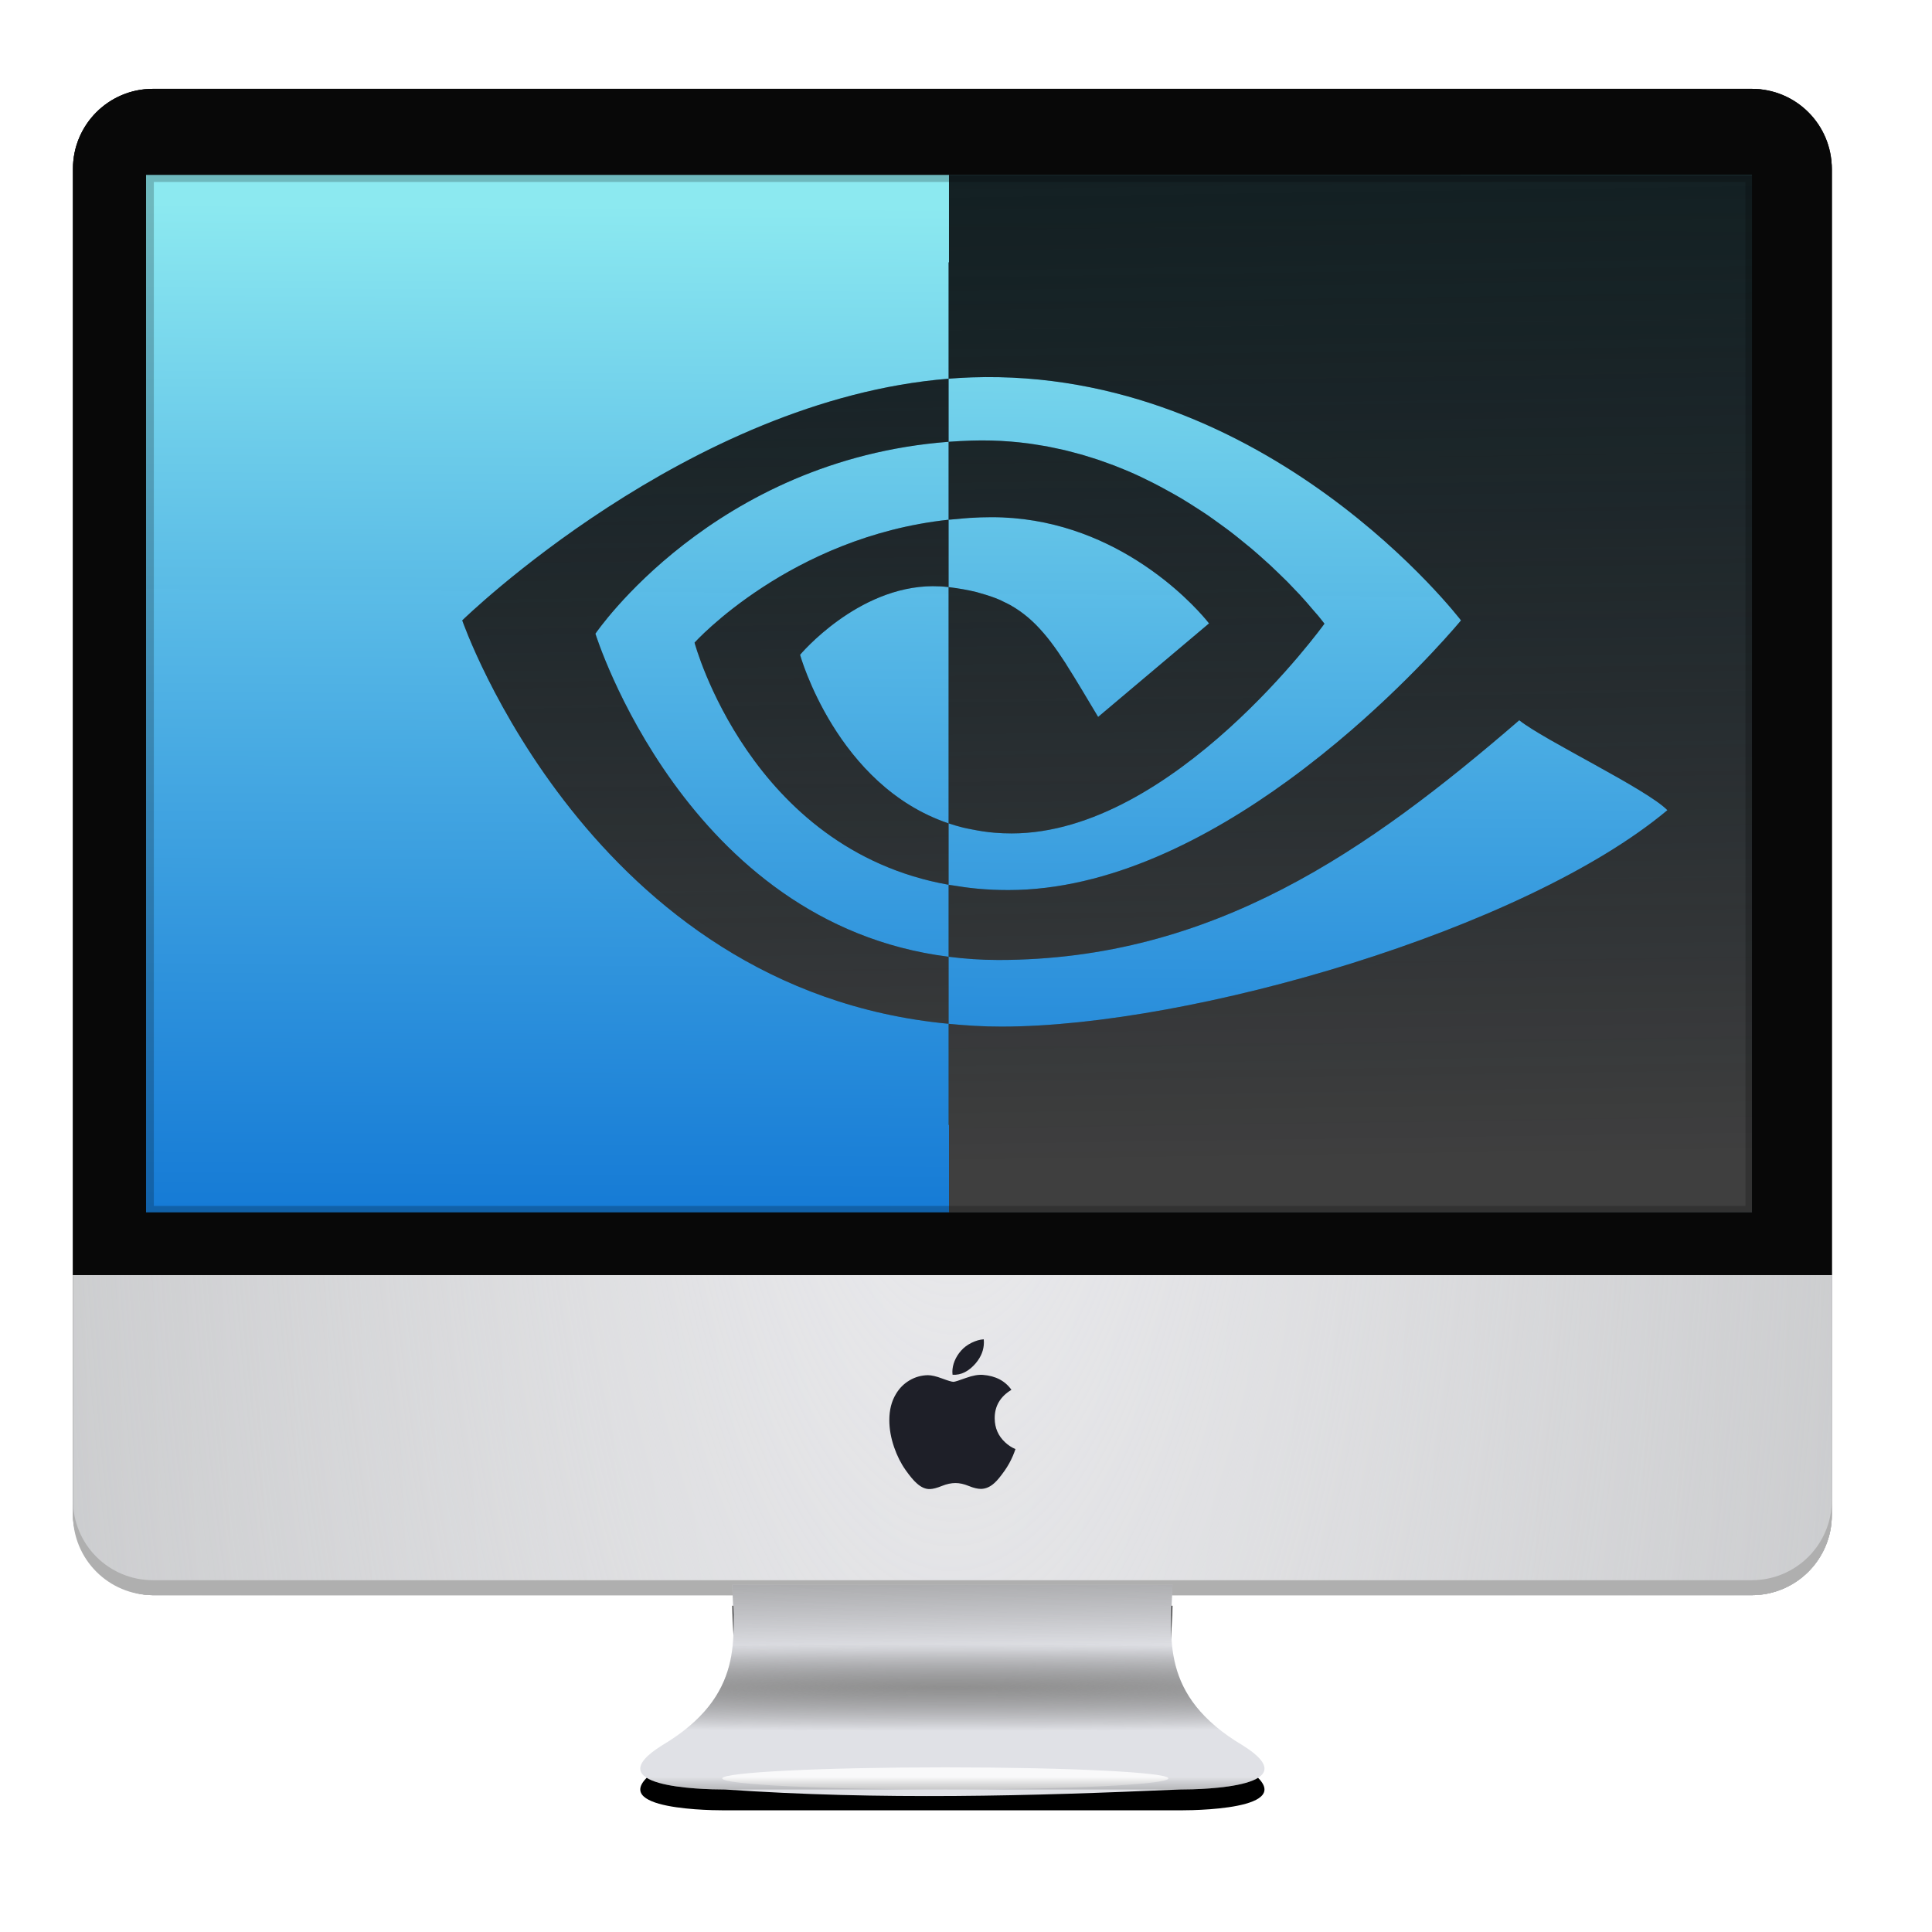 <svg height="136.533" viewBox="0 0 136.533 136.533" width="136.533" xmlns="http://www.w3.org/2000/svg" xmlns:xlink="http://www.w3.org/1999/xlink"><linearGradient id="a"><stop offset="0" stop-color="#909090"/><stop offset="1" stop-color="#636363" stop-opacity="0"/></linearGradient><radialGradient id="b" cx="199.223" cy="60.978" gradientTransform="matrix(1.012 0 -0 5.096 -134.281 -251.226)" gradientUnits="userSpaceOnUse" r="62.148"><stop offset="0" stop-color="#e6e6e8"/><stop offset="1" stop-color="#cbccce"/></radialGradient><radialGradient id="c" cx="199.223" cy="60.978" gradientTransform="matrix(1.31 -0 0 3.615 -193.727 -160.939)" gradientUnits="userSpaceOnUse" r="62.148"><stop offset="0" stop-color="#ececef"/><stop offset="1" stop-color="#cbccce" stop-opacity="0"/></radialGradient><filter id="d" color-interpolation-filters="sRGB" height="1.034" width="1.029" x="-.014" y="-.017"><feGaussianBlur stdDeviation=".75"/></filter><linearGradient id="e" gradientUnits="userSpaceOnUse" x1="174.788" x2="174.864" y1="109.465" y2="118.125"><stop offset="0" stop-color="#909090"/><stop offset="1" stop-color="#727272" stop-opacity="0"/></linearGradient><radialGradient id="f" cx="178.787" cy="120.704" gradientTransform="matrix(3.859 -0 0 .139 -511.172 103.951)" gradientUnits="userSpaceOnUse" r="22.055" xlink:href="#a"/><filter id="g" color-interpolation-filters="sRGB" height="2.008" width="1.082" x="-.041" y="-.504"><feGaussianBlur stdDeviation=".328"/></filter><filter id="h" color-interpolation-filters="sRGB" height="1.491" width="1.161" x="-.08" y="-.245"><feGaussianBlur stdDeviation="1.479"/></filter><linearGradient id="i" gradientUnits="userSpaceOnUse" x1="183.063" x2="183.063" xlink:href="#a" y1="129.423" y2="127.061"/><linearGradient id="j" gradientUnits="userSpaceOnUse" x1="58.344" x2="57.836" y1="14.574" y2="100.925"><stop offset="0" stop-color="#8ce9f0"/><stop offset="1" stop-color="#007eff" stop-opacity=".808"/></linearGradient><linearGradient id="k" gradientUnits="userSpaceOnUse" x1="101.067" x2="100.042" y1="82.005" y2="10.693"><stop offset="0" stop-color="#3f3f3f"/><stop offset="1" stop-color="#060707" stop-opacity=".851"/></linearGradient><filter id="l" color-interpolation-filters="sRGB" height="1.39" width="1.314" x="-.157" y="-.195"><feGaussianBlur stdDeviation="5.962"/></filter><rect fill="#1a1a1a" filter="url(#d)" height="106.45" opacity=".887" rx="5.662" width="124.296" x="5.156" y="6.279"/><rect fill="url(#b)" height="106.45" rx="5.662" width="124.296" x="5.156" y="6.279"/><rect fill="url(#c)" height="106.45" rx="5.662" width="124.296" x="5.156" y="6.279"/><path d="m10.818 6.278c-3.137 0-5.662 2.526-5.662 5.662v78.164h124.297v-78.164c0-3.137-2.526-5.662-5.662-5.662z" fill="#080808"/><path d="m10.318 12.353h113.494v73.329h-113.494z" fill="url(#j)"/><path d="m5.156 106.01v1.057c0 3.137 2.526 5.662 5.662 5.662h112.973c3.137 0 5.662-2.526 5.662-5.662v-1.057c0 3.137-2.526 5.662-5.662 5.662h-112.973c-3.137 0-5.662-2.526-5.662-5.662z" fill="#afafaf"/><g transform="translate(-111.483 -1.474)"><path d="m194.338 114.948c-.088 3.699-.946 7.822 4.951 11.334 4.707 2.926-2.611 3.127-4.43 3.127h-5.667c-8.826 0-17.652 0-26.478 0-1.818 0-9.136-.201-4.43-3.127 5.897-3.513 5.039-7.635 4.951-11.334z" filter="url(#h)"/><path d="m194.338 113.474c-.088 3.699-.946 7.822 4.951 11.334 4.707 2.926-2.611 3.127-4.43 3.127-10.492.463-21.162.762-32.145 0-1.818 0-9.136-.201-4.43-3.127 5.897-3.513 5.039-7.635 4.951-11.334z" fill="#e0e1e6"/><path d="m194.338 113.474c-.088 3.699-.946 7.822 4.951 11.334 4.707 2.926-2.611 3.127-4.43 3.127h-5.667c-8.826 0-17.652 0-26.478 0-1.818 0-9.136-.201-4.43-3.127 5.897-3.513 5.039-7.635 4.951-11.334z" fill="url(#e)"/><path d="m194.338 113.474c-.088 3.699-.946 7.822 4.951 11.334 4.707 2.926-2.611 3.127-4.43 3.127h-5.667c-8.826 0-17.652 0-26.478 0-1.818 0-9.136-.201-4.43-3.127 5.897-3.513 5.039-7.635 4.951-11.334z" fill="url(#f)"/><ellipse cx="178.288" cy="127.153" fill="#fff" filter="url(#g)" opacity=".887" rx="15.764" ry=".782"/><path d="m194.338 113.474c-.088 3.699-.946 7.822 4.951 11.334 4.707 2.926-2.611 3.127-4.43 3.127h-5.667c-8.826 0-17.652 0-26.478 0-1.818 0-9.136-.201-4.43-3.127 5.897-3.513 5.039-7.635 4.951-11.334z" fill="url(#i)"/></g><path d="m71.574 102.896c-.16.37-.349.71-.569 1.023-.299.427-.544.722-.733.886-.293.269-.606.407-.942.415-.241 0-.532-.069-.87-.208-.339-.138-.651-.207-.937-.207-.299 0-.62.069-.963.207-.344.139-.621.212-.832.219-.322.014-.643-.128-.963-.426-.204-.178-.46-.484-.766-.917-.329-.462-.599-.999-.811-1.61-.227-.66-.34-1.3-.34-1.919 0-.709.153-1.321.46-1.833.241-.412.562-.736.964-.975.402-.238.836-.36 1.303-.368.256 0 .591.079 1.008.235.416.156.682.235.799.235.087 0 .384-.092.886-.277.475-.171.876-.242 1.205-.214.89.072 1.559.423 2.004 1.055-.796.482-1.19 1.158-1.182 2.025.007.675.252 1.237.734 1.683.218.207.462.367.733.481-.059.17-.121.334-.187.491zm-2.042-8.035c0 .529-.193 1.023-.579 1.481-.465.544-1.028.858-1.638.808-.008-.063-.012-.13-.012-.201 0-.508.221-1.052.614-1.496.196-.225.445-.412.748-.562.302-.147.587-.228.856-.242.008.071.011.141.011.212z" fill="#1e1f28" stroke-width=".065"/><path d="m67.064 12.354v6.186h-.027v8.223c.009-.001.018-.001.027-.002.532-.041 1.063-.074 1.598-.092 20.941-.706 34.586 17.174 34.586 17.174s-3 3.648-7.742 7.752c-1.355 1.172-2.851 2.38-4.461 3.553-5.635 4.104-12.652 7.752-19.795 7.752-.374 0-.743-.009-1.105-.025-.358-.016-.708-.041-1.055-.072-.616-.056-1.208-.141-1.791-.238-.076-.013-.159-.018-.234-.031-.009-.002-.019-.002-.027-.004v5.084c.009.001.018.001.027.002.554.07 1.117.126 1.691.164.585.039 1.18.061 1.789.061 15.193 0 26.181-7.758 36.82-16.941 1.764 1.413 8.984 4.849 10.469 6.354-10.116 8.469-33.691 15.295-47.057 15.295-.644 0-1.275-.018-1.896-.053-.613-.034-1.217-.083-1.816-.141-.009-.001-.018-.001-.027-.002v7.146h.027v1.006 5.18h56.748v-5.18-1.006-60.957-6.186zm-.027 59.996v-4.738c-18.593-2.339-24.959-22.83-24.959-22.83s8.329-12.289 24.959-13.561v-4.459c-18.42 1.479-34.371 17.08-34.371 17.08s9.035 26.117 34.371 28.508zm0-41.129v5.508c.009-.001.018-.001.027-.002.196-.021.398-.033.596-.051.289-.026.577-.058.871-.076.505-.032 1.019-.051 1.543-.051 4.22 0 7.689 1.436 10.256 3.053.733.462 1.394.939 1.977 1.4 2.04 1.616 3.135 3.053 3.135 3.053l-7.838 6.609c-.834-1.391-1.534-2.584-2.199-3.625-.036-.057-.075-.126-.111-.182-.001-.002-.003-.004-.004-.006-.348-.538-.684-1.029-1.027-1.479-.001-.002-.002-.004-.004-.006-.17-.223-.343-.436-.518-.639-.002-.002-.004-.004-.006-.006-.174-.202-.35-.394-.531-.576-.002-.002-.004-.004-.006-.006-.181-.181-.367-.353-.559-.516-.002-.002-.005-.004-.008-.006-.192-.162-.39-.314-.596-.457-.003-.002-.005-.004-.008-.006-.205-.142-.419-.276-.641-.4-.156-.088-.324-.165-.49-.244-.074-.035-.143-.076-.219-.109-.004-.002-.009-.004-.014-.006-.404-.177-.848-.325-1.32-.457-.106-.03-.205-.064-.314-.092-.293-.073-.601-.139-.924-.197-.007-.001-.016-.003-.023-.004-.323-.058-.662-.109-1.018-.152-.01-.001-.018-.003-.027-.004v-4.762c-11.206 1.212-17.953 8.686-17.953 8.686 0 0 3.901 14.608 17.953 17.113v-4.34c.009.003.018.005.027.008.327.109.662.207 1.008.293.19.047.389.081.584.121.525.106 1.062.194 1.629.24.391.032.792.049 1.203.049 11.441 0 22.111-14.82 22.111-14.82s-.144-.196-.426-.541c-.106-.13-.297-.338-.443-.51-.259-.305-.498-.591-.881-1.004-.133-.144-.29-.302-.438-.457-.146-.153-.279-.297-.439-.459-.185-.187-.392-.383-.596-.58-.194-.188-.382-.371-.592-.566-.153-.142-.321-.288-.482-.434-.275-.247-.549-.492-.848-.746-.189-.161-.395-.322-.594-.484-.289-.236-.576-.47-.885-.707-.246-.189-.506-.375-.764-.562-.292-.212-.58-.423-.887-.633-.285-.195-.583-.383-.881-.574-.318-.204-.635-.406-.967-.604-.304-.181-.619-.355-.936-.529-.343-.19-.686-.376-1.043-.557-.546-.276-1.098-.544-1.676-.793-.13-.056-.263-.11-.395-.164-.226-.093-.451-.187-.682-.275-.141-.054-.287-.104-.43-.156-.23-.084-.459-.169-.693-.248-.205-.069-.414-.133-.623-.197-.178-.055-.353-.112-.533-.164-.223-.064-.45-.121-.676-.18-.182-.047-.361-.097-.545-.141-.219-.052-.442-.096-.664-.143-.199-.042-.396-.088-.598-.125-.175-.032-.354-.057-.531-.086-.255-.042-.507-.085-.766-.119-.005-.001-.01-.001-.016-.002-.412-.054-.829-.099-1.25-.133-.004-0-.008 0-.012 0-.446-.036-.897-.061-1.354-.072-.46-.012-.926-.011-1.396.004-.541.017-1.071.046-1.598.082-.009.001-.018.001-.027.002zm-1.109 10.205c.357-.001.72.018 1.088.062.006 0 .012.002.02.002v16.697c-7.921-2.663-10.496-11.912-10.496-11.912 0 0 4.038-4.828 9.389-4.85z" fill="#0f5a82" filter="url(#l)" opacity=".645"/><path d="m67.064 12.354v6.186h-.027v8.223c.009-.001.018-.001.027-.002.532-.041 1.063-.074 1.598-.092 20.941-.706 34.586 17.174 34.586 17.174s-3 3.648-7.742 7.752c-1.355 1.172-2.851 2.38-4.461 3.553-5.635 4.104-12.652 7.752-19.795 7.752-.374 0-.743-.009-1.105-.025-.358-.016-.708-.041-1.055-.072-.616-.056-1.208-.141-1.791-.238-.076-.013-.159-.018-.234-.031-.009-.002-.019-.002-.027-.004v5.084c.009.001.018.001.027.002.554.07 1.117.126 1.691.164.585.039 1.18.061 1.789.061 15.193 0 26.181-7.758 36.82-16.941 1.764 1.413 8.984 4.849 10.469 6.354-10.116 8.469-33.691 15.295-47.057 15.295-.644 0-1.275-.018-1.896-.053-.613-.034-1.217-.083-1.816-.141-.009-.001-.018-.001-.027-.002v7.146h.027v1.006 5.18h56.748v-5.18-1.006-60.957-6.186zm-.027 59.996v-4.738c-18.593-2.339-24.959-22.83-24.959-22.83s8.329-12.289 24.959-13.561v-4.459c-18.42 1.479-34.371 17.08-34.371 17.08s9.035 26.117 34.371 28.508zm0-41.129v5.508c.009-.001.018-.001.027-.002.196-.021.398-.033.596-.051.289-.026.577-.058.871-.076.505-.032 1.019-.051 1.543-.051 4.22 0 7.689 1.436 10.256 3.053.733.462 1.394.939 1.977 1.4 2.04 1.616 3.135 3.053 3.135 3.053l-7.838 6.609c-.834-1.391-1.534-2.584-2.199-3.625-.036-.057-.075-.126-.111-.182-.001-.002-.003-.004-.004-.006-.348-.538-.684-1.029-1.027-1.479-.001-.002-.002-.004-.004-.006-.17-.223-.343-.436-.518-.639-.002-.002-.004-.004-.006-.006-.174-.202-.35-.394-.531-.576-.002-.002-.004-.004-.006-.006-.181-.181-.367-.353-.559-.516-.002-.002-.005-.004-.008-.006-.192-.162-.39-.314-.596-.457-.003-.002-.005-.004-.008-.006-.205-.142-.419-.276-.641-.4-.156-.088-.324-.165-.49-.244-.074-.035-.143-.076-.219-.109-.004-.002-.009-.004-.014-.006-.404-.177-.848-.325-1.32-.457-.106-.03-.205-.064-.314-.092-.293-.073-.601-.139-.924-.197-.007-.001-.016-.003-.023-.004-.323-.058-.662-.109-1.018-.152-.01-.001-.018-.003-.027-.004v-4.762c-11.206 1.212-17.953 8.686-17.953 8.686 0 0 3.901 14.608 17.953 17.113v-4.34c.009.003.018.005.027.008.327.109.662.207 1.008.293.19.047.389.081.584.121.525.106 1.062.194 1.629.24.391.032.792.049 1.203.049 11.441 0 22.111-14.82 22.111-14.82s-.144-.196-.426-.541c-.106-.13-.297-.338-.443-.51-.259-.305-.498-.591-.881-1.004-.133-.144-.29-.302-.438-.457-.146-.153-.279-.297-.439-.459-.185-.187-.392-.383-.596-.58-.194-.188-.382-.371-.592-.566-.153-.142-.321-.288-.482-.434-.275-.247-.549-.492-.848-.746-.189-.161-.395-.322-.594-.484-.289-.236-.576-.47-.885-.707-.246-.189-.506-.375-.764-.562-.292-.212-.58-.423-.887-.633-.285-.195-.583-.383-.881-.574-.318-.204-.635-.406-.967-.604-.304-.181-.619-.355-.936-.529-.343-.19-.686-.376-1.043-.557-.546-.276-1.098-.544-1.676-.793-.13-.056-.263-.11-.395-.164-.226-.093-.451-.187-.682-.275-.141-.054-.287-.104-.43-.156-.23-.084-.459-.169-.693-.248-.205-.069-.414-.133-.623-.197-.178-.055-.353-.112-.533-.164-.223-.064-.45-.121-.676-.18-.182-.047-.361-.097-.545-.141-.219-.052-.442-.096-.664-.143-.199-.042-.396-.088-.598-.125-.175-.032-.354-.057-.531-.086-.255-.042-.507-.085-.766-.119-.005-.001-.01-.001-.016-.002-.412-.054-.829-.099-1.25-.133-.004-0-.008 0-.012 0-.446-.036-.897-.061-1.354-.072-.46-.012-.926-.011-1.396.004-.541.017-1.071.046-1.598.082-.009.001-.018.001-.027.002zm-1.109 10.205c.357-.001.72.018 1.088.062.006 0 .012.002.02.002v16.697c-7.921-2.663-10.496-11.912-10.496-11.912 0 0 4.038-4.828 9.389-4.85z" fill="url(#k)"/><path d="m10.318 12.352v73.33h113.494v-73.33zm.553.508h112.48v72.361h-112.48z" fill-opacity=".212"/><path d="m10.818 6.277c-3.137 0-5.662 2.526-5.662 5.662v78.164h124.297v-78.164c0-3.137-2.526-5.662-5.662-5.662zm-.5 6.076h113.494v73.328h-113.494z" fill="#080808"/></svg>